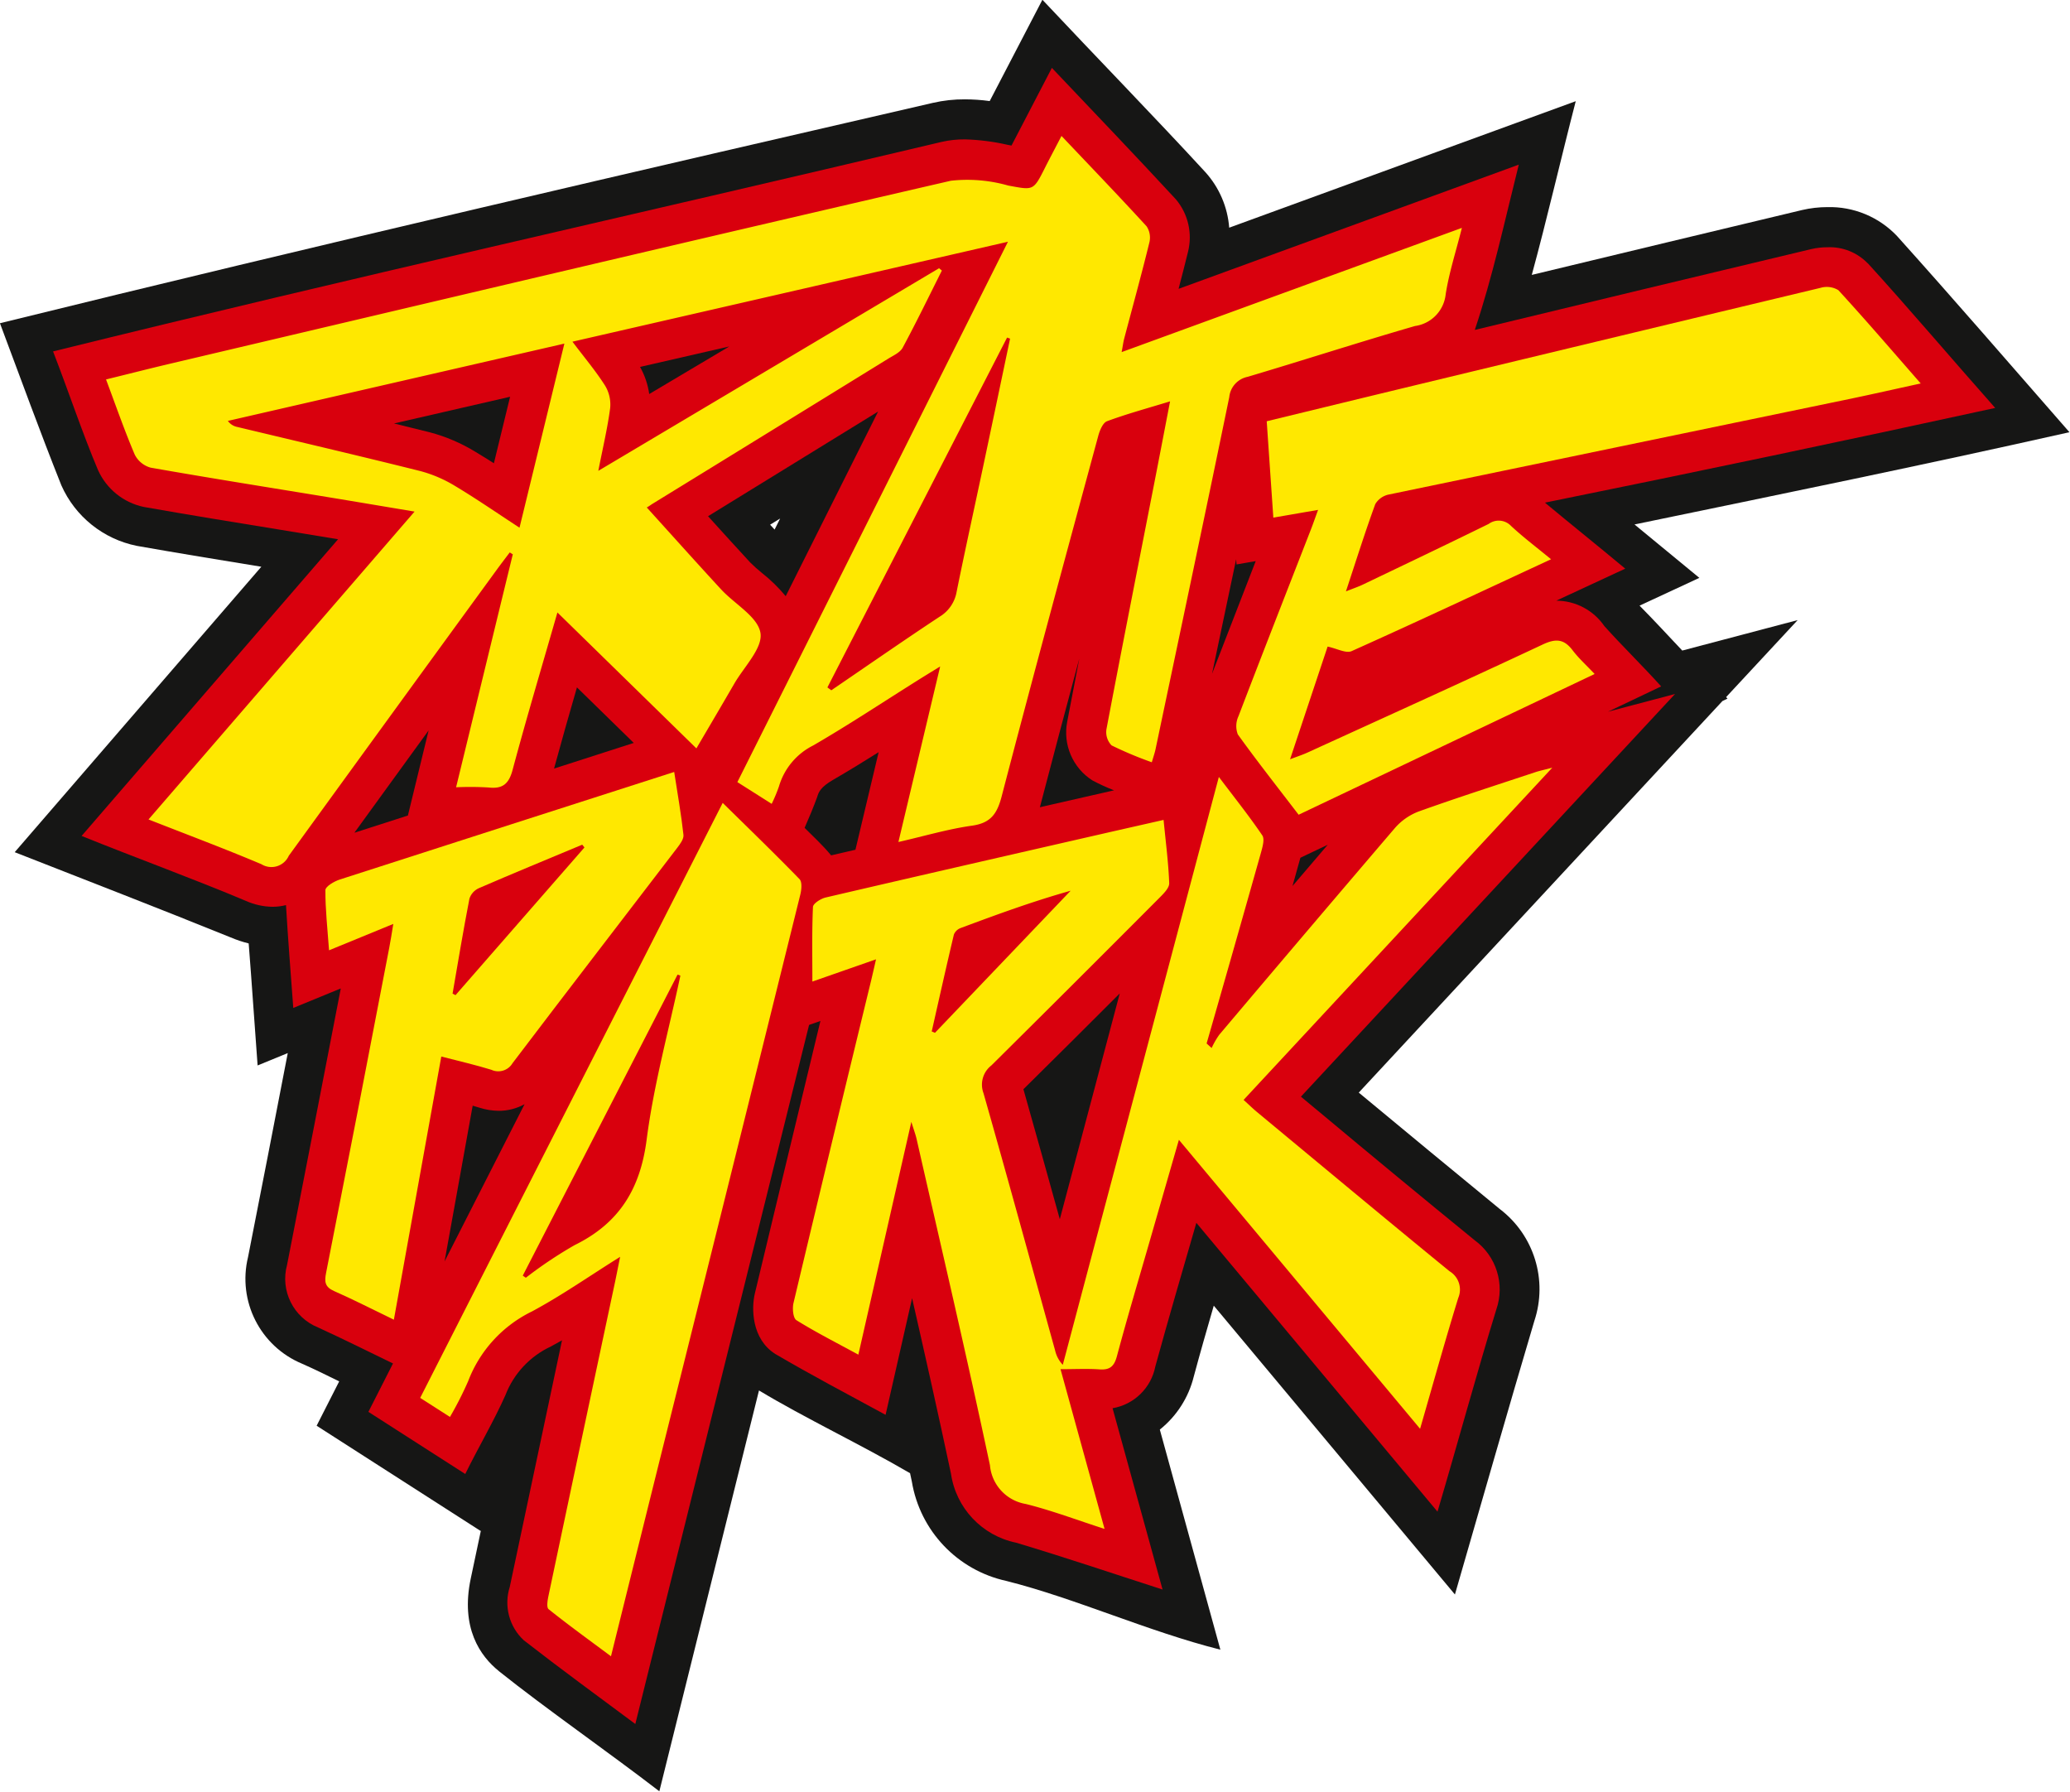 <svg width="147.3" height="127.5" data-name="Gruppe 1706" version="1.1" viewBox="0 0 147.3 127.5" xmlns="http://www.w3.org/2000/svg"><path d="m35.5 118.9c-1.326-1.065-2.748-3.071-2-6.593l0.723-3.419-0.021 0.042-11.67-7.488 1.605-3.156c-0.948-0.467-1.788-0.879-2.643-1.257-2.976-1.238-4.607-4.459-3.843-7.591 0.953-4.835 1.895-9.672 2.826-14.51l-2.146 0.88c-0.215-2.855-0.414-5.894-0.635-8.681-0.444-0.11-0.879-0.256-1.3-0.436-5.193-2.102-9.865-3.903-15.35-6.057l17.55-20.31c-2.956-0.481-5.913-0.965-8.863-1.486-2.379-0.479-4.379-2.082-5.365-4.3-1.541-3.867-2.831-7.428-4.372-11.54 22.29-5.495 46.51-11.1 66.39-15.68 0.748-0.171 1.512-0.255 2.279-0.25 0.589 0.002 1.178 0.043 1.762 0.123 0.837-1.614 3.75-7.208 3.75-7.208 3.801 4.047 8.117 8.48 11.6 12.27 0.985 1.092 1.581 2.48 1.692 3.947l24.66-9c-1.05 4.056-2.061 8.451-3.129 12.36 6.41-1.545 12.82-3.084 19.23-4.615 0.593-0.139 1.201-0.209 1.81-0.209 1.867-0.046 3.665 0.701 4.95 2.056 4.175 4.648 7.979 9.054 12.27 13.96-10.44 2.35-20.46 4.393-30.95 6.564l4.615 3.8-4.256 1.976c1.036 1.048 2 2.093 3.039 3.196l8.213-2.168-5.093 5.481 0.1 0.107-0.36 0.172-25.88 27.86c3.339 2.772 6.686 5.535 10.04 8.288 2.437 1.856 3.423 5.056 2.454 7.962-1.906 6.418-3.703 12.73-5.651 19.46l-17.16-20.55c-0.487 1.68-0.97 3.357-1.423 5.042-0.367 1.49-1.217 2.817-2.416 3.775l4.309 15.66c-5.162-1.3-10.31-3.652-15.23-4.891-3.48-0.76-6.146-3.565-6.727-7.08-0.042-0.195-0.083-0.391-0.125-0.585-3.464-2.024-7.506-3.932-10.75-5.888l-7.091 28.52c-3.705-2.852-8.01-5.828-11.43-8.557zm19.62-81.22 0.393-0.786-0.712 0.439 0.319 0.347" fill="#161615" data-name="Pfad 41105"/><path d="m132.9 18.73c-0.748-0.77-1.789-1.184-2.862-1.137-0.388-7.32e-4 -0.774 0.043-1.152 0.131-7.984 1.903-15.96 3.82-23.94 5.751 1.291-3.861 2.089-7.606 3.13-11.76l-24.21 8.837c0.229-0.873 0.454-1.747 0.669-2.622 0.334-1.312 0.016-2.705-0.855-3.742-3.074-3.321-5.645-6-8.829-9.357 0 0-2.705 5.2-2.874 5.526l-0.319-0.062c-0.985-0.224-1.99-0.35-3-0.378-0.552-0.004-1.103 0.056-1.642 0.177-22.92 5.433-41.41 9.518-63.24 14.91 1.101 2.844 2.12 5.898 3.202 8.45 0.605 1.339 1.812 2.31 3.25 2.615 3.186 0.562 6.381 1.082 9.575 1.6 0 0 3.907 0.638 4.254 0.7l-18.25 21.11c3.952 1.593 8.104 3.106 11.69 4.621 0.596 0.267 1.239 0.409 1.892 0.419 0.324 4.71e-4 0.648-0.04 0.962-0.12 0.143 2.456 0.33 4.732 0.518 7.317l3.38-1.387-0.056 0.29c-1.248 6.463-2.504 12.92-3.767 19.38-0.499 1.828 0.449 3.741 2.206 4.451 1.924 0.882 3.455 1.655 5.333 2.562l-1.75 3.443 6.892 4.421c0.92-1.872 2.072-3.829 2.862-5.619 0.59-1.526 1.748-2.764 3.231-3.454 0.268-0.143 0.531-0.289 0.792-0.438-1.243 5.849-2.483 11.7-3.719 17.55-0.429 1.351-0.039 2.829 1 3.793 2.683 2.087 5.103 3.849 7.935 5.956l6.454-25.96c1.973-7.926 3.943-15.85 5.911-23.78l0.807-0.282c-1.621 6.718-3.287 13.63-4.668 19.4-0.242 1.018-0.248 3.225 1.466 4.3 2.624 1.536 5.043 2.803 7.839 4.324l1.887-8.3c0.943 4.137 1.884 8.33 2.765 12.48 0.355 2.452 2.21 4.419 4.637 4.918 3.557 1.065 6.708 2.137 10.42 3.333l-3.557-12.9c1.533-0.262 2.744-1.445 3.043-2.971 1-3.637 1.862-6.56 2.919-10.22l17.16 20.55c1.404-4.744 2.846-10.04 4.184-14.38 0.629-1.803 4e-3 -3.805-1.538-4.93-3.677-3-7.338-6.022-10.98-9.067l-1.385-1.15 26.62-28.65-4.768 1.259 3.782-1.8c-1.309-1.456-2.808-2.912-4.039-4.288-0.77-1.123-2.039-1.799-3.4-1.812h-0.023l4.907-2.278c-2.012-1.675-3.864-3.154-5.715-4.696 10.8-2.19 21.49-4.433 32.04-6.738-3.006-3.389-6.289-7.254-9.07-10.3zm-44.91 21.43 1.366-0.236-8e-3 0.019c-1.038 2.667-2.071 5.333-3.1 8 0.573-2.715 1.144-5.432 1.715-8.149zm-11.18 6.659c-0.292 1.509-0.581 3.018-0.868 4.529-0.318 1.628 0.392 3.286 1.791 4.178 0.499 0.266 1.014 0.502 1.541 0.707l-4.52 1.029-0.757 0.175c0-0.018 0.011-0.04 0.015-0.057 0.916-3.508 1.854-7.04 2.8-10.56m-15.94 13.64c-0.577 0.134-1.155 0.265-1.731 0.4-0.578-0.706-1.317-1.387-1.886-1.956 0.324-0.734 0.645-1.511 0.894-2.193 0.1-0.356 0.259-0.718 1.125-1.22 1.1-0.638 2.184-1.3 3.249-1.973zm-4.961-18.04c-0.506-0.612-1.076-1.168-1.7-1.659-0.291-0.234-0.569-0.483-0.833-0.747-1.003-1.089-2.001-2.184-2.994-3.284 0 0 9.173-5.643 12.1-7.446zm-4.013-17.77-5.7 3.387c-0.095-0.678-0.317-1.333-0.653-1.93zm-6.8 28.21-5.63 1.812-0.043 0.014c0.519-1.906 1.06-3.809 1.63-5.778zm-8.8-24.63-1.153 4.732c-0.432-0.276-0.866-0.546-1.311-0.812-1.01-0.619-2.105-1.088-3.25-1.391-0.849-0.212-1.699-0.422-2.548-0.629zm-11.08 31.02c1.759-2.428 3.519-4.855 5.282-7.281l-1.474 6.056c-1.27 0.408-2.539 0.816-3.808 1.225m6.417 30.5 2-11.08c0.159 0.046 0.318 0.093 0.476 0.142 0.449 0.144 0.917 0.22 1.389 0.224 0.639-0.001 1.267-0.163 1.827-0.471zm43.78-3c-0.853-3.08-1.717-6.163-2.59-9.25 2.279-2.249 4.53-4.49 6.856-6.817zm17.12-25.72 1.945-0.924c-0.837 0.979-1.673 1.954-2.508 2.936" fill="#d9000d" data-name="Pfad 41106"/><g fill="#ffe800"><path d="M39.666,43.576c-1.126,3.92-2.211,7.548-3.189,11.2-.268,1-.708,1.37-1.715,1.255a21.794,21.794,0,0,0-2.307-.015c1.367-5.617,2.7-11.1,4.035-16.575l-.217-.135c-.312.414-.628.825-.933,1.244q-7.407,10.162-14.791,20.34a1.352,1.352,0,0,1-1.946.6c-2.6-1.1-5.254-2.093-8.034-3.185L29.5,36.4c-2.142-.358-4.081-.686-6.022-1.005-4.254-.7-8.513-1.372-12.758-2.121a1.8,1.8,0,0,1-1.135-.935c-.729-1.712-1.34-3.474-2.04-5.341,1.634-.4,3.131-.784,4.635-1.138,18.488-4.354,36.972-8.73,55.48-13a10.6,10.6,0,0,1,4.08.341c1.8.329,1.782.4,2.619-1.261.318-.633.652-1.258,1.177-2.268,2.126,2.243,4.118,4.313,6.057,6.432a1.456,1.456,0,0,1,.195,1.152C81.228,19.539,80.6,21.807,80,24.082c-.068.256-.1.52-.185.97l24.212-8.838c-.43,1.712-.918,3.2-1.154,4.735a2.545,2.545,0,0,1-2.181,2.247c-3.986,1.153-7.935,2.434-11.913,3.616a1.637,1.637,0,0,0-1.305,1.444c-1.72,8.357-3.489,16.7-5.247,25.055-.057.268-.15.528-.265.925a26.736,26.736,0,0,1-2.862-1.2,1.353,1.353,0,0,1-.364-1.162c1.1-5.8,2.245-11.586,3.378-17.378.372-1.9.737-3.81,1.148-5.939-1.635.5-3.084.893-4.485,1.413-.3.112-.521.657-.626,1.045-2.315,8.542-4.638,17.084-6.873,25.647-.323,1.24-.778,1.9-2.113,2.086-1.683.236-3.33.726-5.235,1.162,1-4.2,1.95-8.2,2.972-12.492-.7.433-1.161.713-1.616,1-2.469,1.549-4.9,3.162-7.42,4.623a4.749,4.749,0,0,0-2.435,2.913,11.439,11.439,0,0,1-.518,1.241l-2.442-1.547L71.726,17.2,40.735,24.311c.863,1.143,1.658,2.086,2.315,3.116a2.6,2.6,0,0,1,.37,1.6c-.184,1.408-.516,2.8-.845,4.474L66.823,19.085l.2.166c-.921,1.833-1.815,3.68-2.787,5.485-.186.347-.661.556-1.03.784Q54.8,30.705,46.379,35.879a4.148,4.148,0,0,1-.354.229c1.761,1.944,3.51,3.9,5.289,5.828.967,1.048,2.614,1.948,2.8,3.1.173,1.077-1.169,2.405-1.865,3.612-.9,1.553-1.813,3.1-2.694,4.6l-9.888-9.668m-2.7-6.032c1.072-4.4,2.108-8.646,3.193-13.1l-23.945,5.5a1.071,1.071,0,0,0,.664.429c4.345,1.042,8.7,2.056,13.032,3.14A9.43,9.43,0,0,1,32.4,34.588c1.5.9,2.939,1.894,4.565,2.956M58.878,48.91l.277.205c2.565-1.749,5.113-3.522,7.7-5.231a2.583,2.583,0,0,0,1.218-1.777c.6-2.966,1.253-5.92,1.88-8.88q.967-4.565,1.923-9.133l-.213-.075L58.878,48.91" data-name="Pfad 41107"/><path d="M82.8,58.339c.154,1.586.345,3.041.4,4.5.012.34-.4.743-.693,1.039q-5.961,5.983-11.961,11.929a1.729,1.729,0,0,0-.562,1.971c1.738,6.1,3.409,12.21,5.1,18.318a2.171,2.171,0,0,0,.544,1.011C79.3,83.269,82.975,69.43,86.733,55.28c1.14,1.51,2.171,2.8,3.092,4.159.183.271.01.843-.1,1.246q-1.914,6.784-3.863,13.559l.358.322a5.821,5.821,0,0,1,.542-.943q6.223-7.364,12.488-14.695a4.243,4.243,0,0,1,1.706-1.192c2.742-.982,5.517-1.872,8.281-2.789.293-.1.6-.16,1.223-.325L88.494,78.259c.36.327.662.622.986.89,4.549,3.773,9.089,7.558,13.666,11.3a1.521,1.521,0,0,1,.623,1.9c-.929,3.007-1.77,6.041-2.716,9.311L83.89,81.1c-.756,2.623-1.437,4.983-2.117,7.343C81,91.126,80.2,93.8,79.478,96.5c-.193.718-.5.985-1.233.934-.87-.061-1.747-.014-2.779-.014L78.6,108.784c-2.008-.647-3.782-1.322-5.61-1.775a3.069,3.069,0,0,1-2.546-2.756c-1.648-7.761-3.462-15.486-5.222-23.222-.069-.3-.182-.6-.371-1.208L61.08,96.385c-1.572-.856-3.028-1.593-4.408-2.452-.239-.149-.3-.845-.205-1.233q2.727-11.461,5.516-22.907c.1-.426.2-.853.354-1.536l-4.529,1.582c0-1.826-.036-3.57.042-5.309.011-.243.555-.59.9-.671,6.529-1.524,13.065-3.014,19.6-4.511,1.4-.32,2.8-.635,4.444-1.009M66.3,73.387l.23.1,9.656-10.11c-2.7.758-5.267,1.7-7.829,2.655a.832.832,0,0,0-.478.459c-.545,2.295-1.058,4.6-1.579,6.9" data-name="Pfad 41108"/><path d="M92.409,57.969c-1.5-1.961-2.957-3.808-4.327-5.716a1.665,1.665,0,0,1,.047-1.294c1.695-4.431,3.427-8.847,5.148-13.27.157-.4.3-.816.517-1.41l-3.184.551c-.157-2.286-.311-4.53-.471-6.857,3.664-.889,7.222-1.756,10.781-2.614q14.312-3.45,28.629-6.879a1.575,1.575,0,0,1,1.268.166c1.939,2.112,3.807,4.291,5.861,6.638-1.84.4-3.484.776-5.135,1.117q-16.35,3.387-32.7,6.782a1.46,1.46,0,0,0-.978.683c-.722,1.975-1.353,3.986-2.089,6.211.535-.212.883-.329,1.211-.486,2.987-1.431,5.977-2.854,8.95-4.316a1.209,1.209,0,0,1,1.591.149c.867.806,1.818,1.522,2.844,2.368-4.843,2.246-9.5,4.433-14.19,6.536-.4.179-1.041-.183-1.71-.323-.833,2.5-1.718,5.156-2.671,8.016.536-.2.895-.32,1.235-.474,5.59-2.554,11.19-5.085,16.753-7.695.93-.436,1.509-.386,2.118.418.428.565.964,1.046,1.565,1.685L92.409,57.969" data-name="Pfad 41109"/><path d="M44.131,89.424c-2.222,1.39-4.182,2.762-6.275,3.886a9.131,9.131,0,0,0-4.542,4.962,24.8,24.8,0,0,1-1.295,2.545L29.9,99.461c7.17-14.1,14.3-28.13,21.527-42.335,1.881,1.85,3.7,3.607,5.464,5.422.2.2.145.754.058,1.107q-4.9,19.785-9.838,39.563c-1.193,4.793-2.382,9.586-3.634,14.628-1.566-1.166-3.031-2.223-4.439-3.351-.164-.131-.07-.665,0-.992q2.346-11.113,4.714-22.222c.114-.536.218-1.075.376-1.857M37.2,90.763l.219.15a29.951,29.951,0,0,1,3.474-2.324c3.166-1.555,4.667-3.988,5.122-7.5.507-3.928,1.576-7.783,2.4-11.671l-.2-.075L37.2,90.763" data-name="Pfad 41110"/><path d="m28.03 93.9c-1.524-0.737-2.87-1.428-4.253-2.038-0.662-0.292-0.7-0.662-0.57-1.31 1.518-7.701 3.015-15.41 4.492-23.12 0.1-0.5 0.171-1 0.288-1.694l-4.572 1.877c-0.111-1.536-0.267-2.911-0.259-4.284 0-0.258 0.623-0.622 1.02-0.751 8.46-2.734 16.08-5.169 23.8-7.655 0.243 1.581 0.5 3.024 0.659 4.478 0.033 0.291-0.241 0.655-0.449 0.928-3.9 5.1-7.826 10.19-11.71 15.31-0.307 0.524-0.962 0.73-1.513 0.475-1.1-0.341-2.233-0.6-3.56-0.943l-3.376 18.73m13.56-33.61-0.155-0.193c-2.458 1.027-4.922 2.041-7.368 3.1-0.314 0.144-0.553 0.412-0.659 0.74-0.436 2.246-0.811 4.5-1.2 6.758l0.21 0.107 9.177-10.51" data-name="Pfad 41111"/></g></svg>
